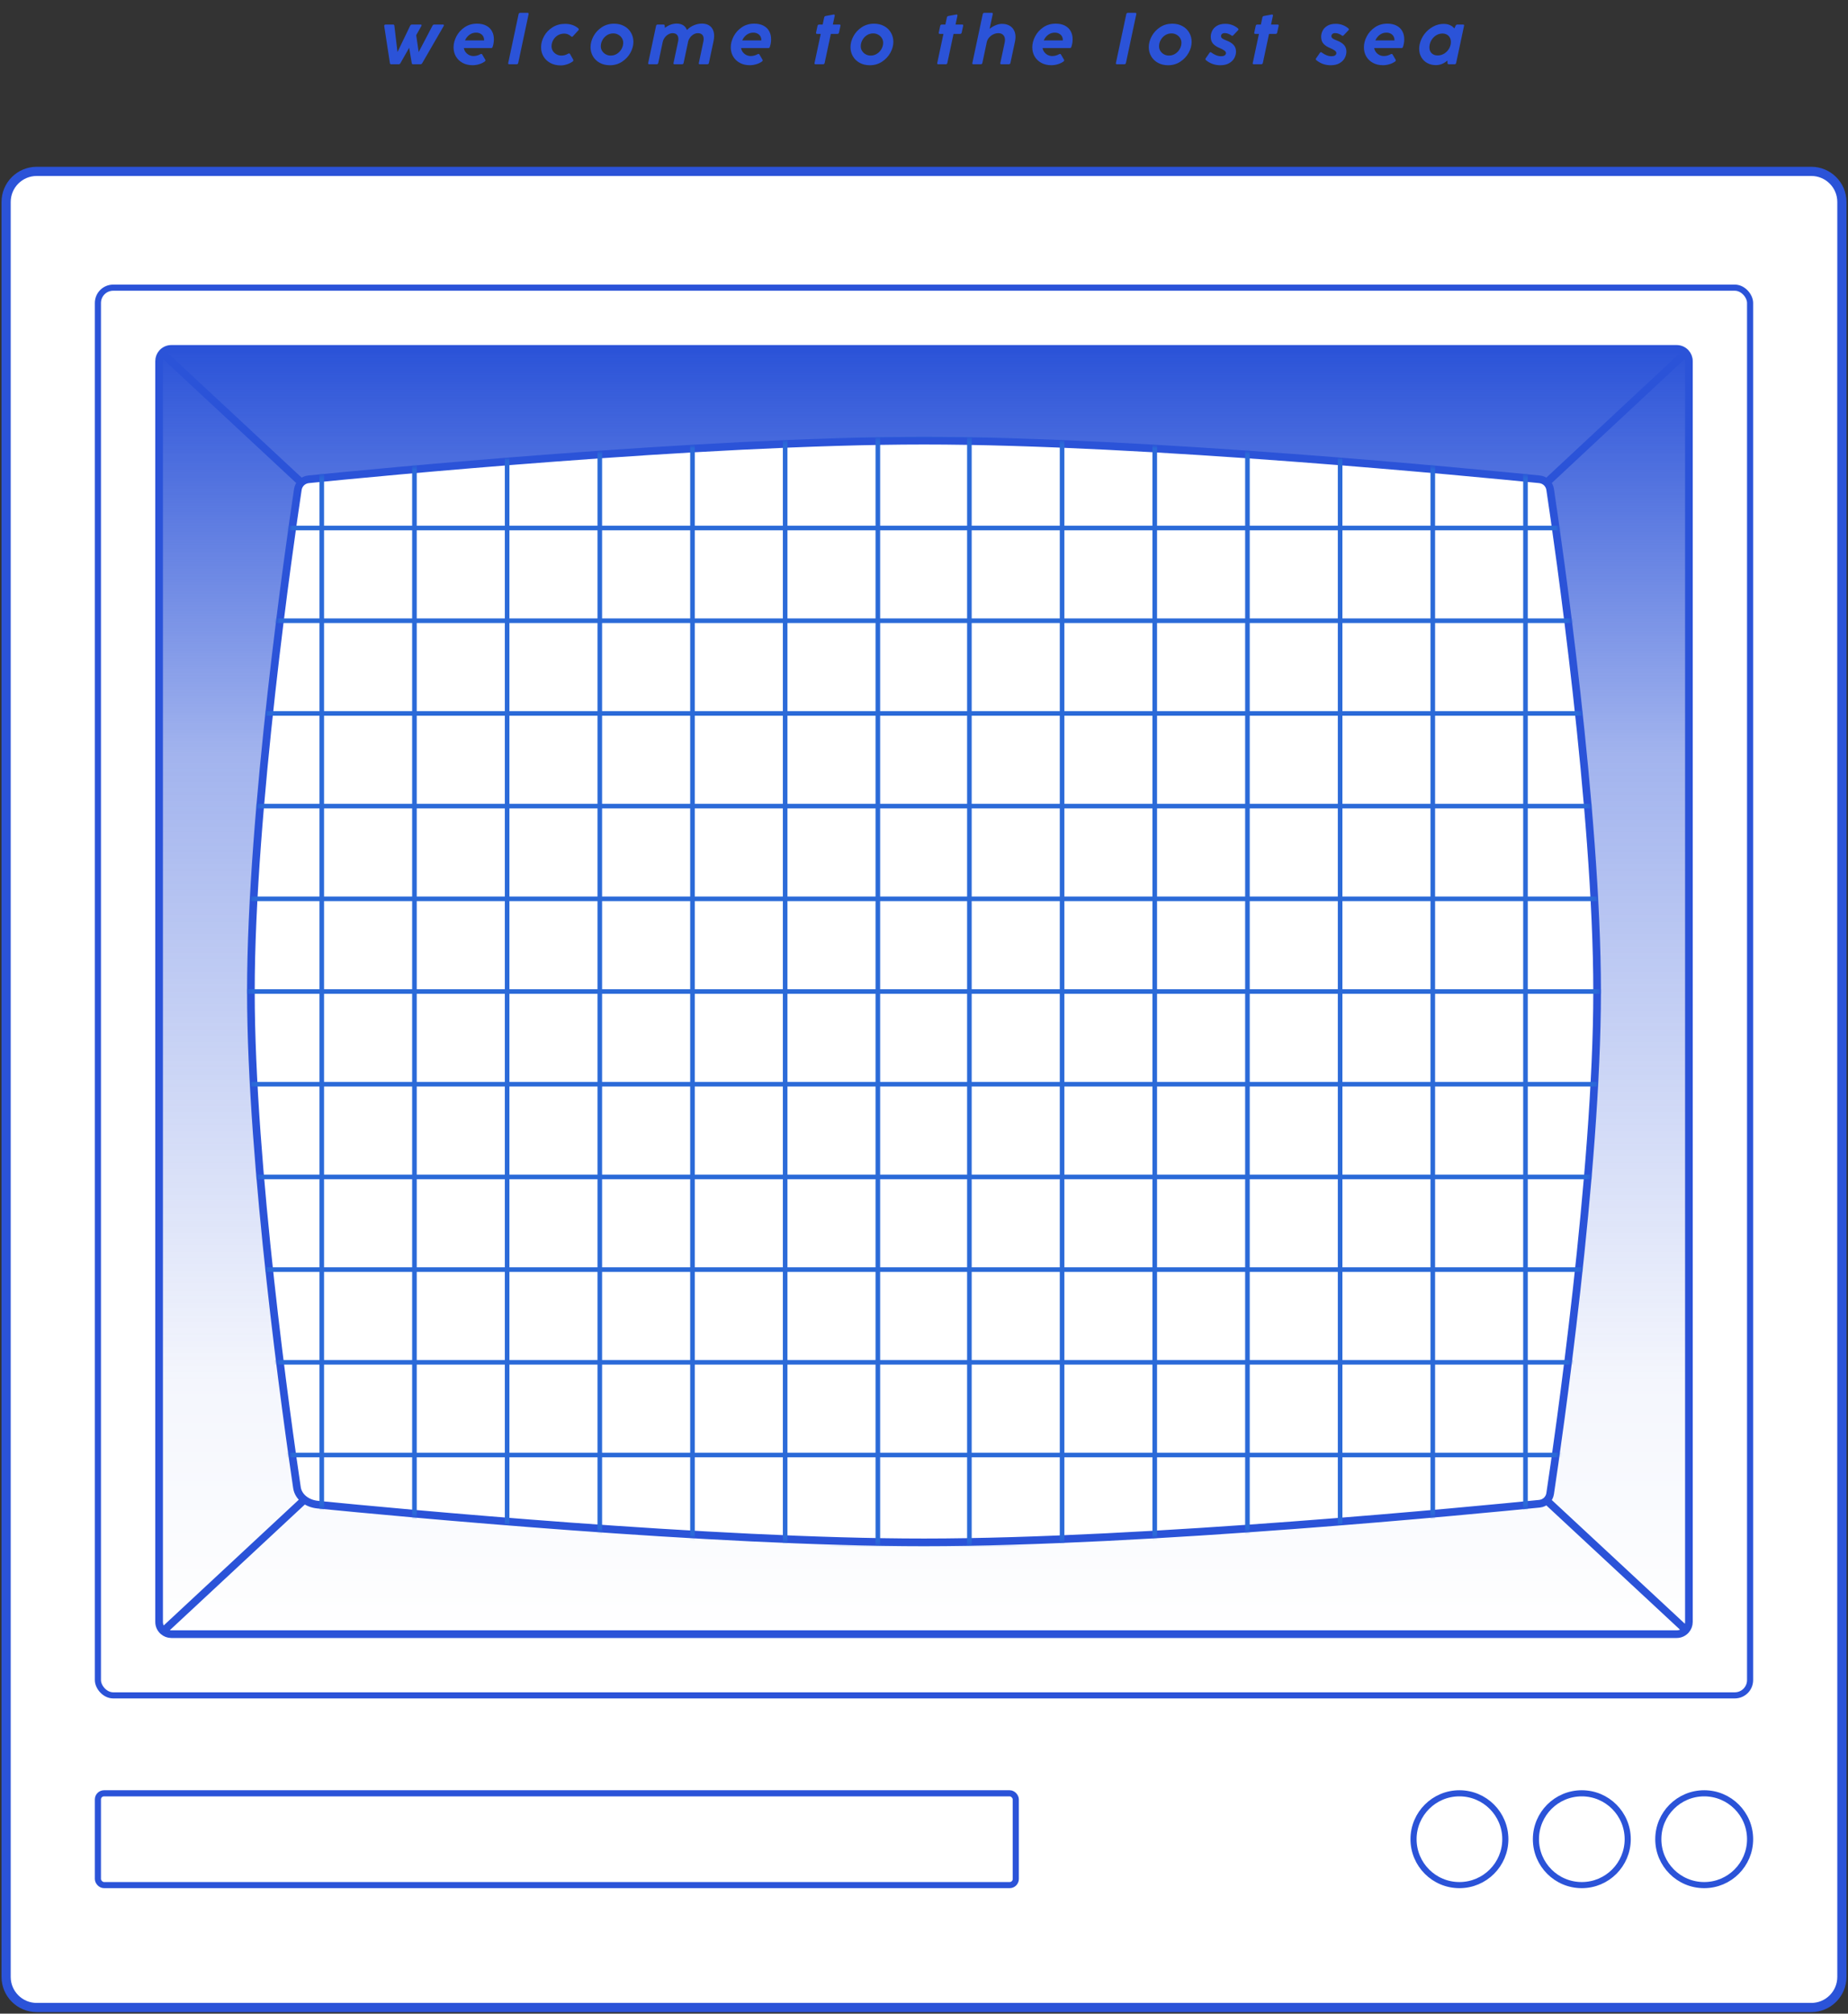 <?xml version="1.0" encoding="UTF-8" standalone="no"?>
<svg width="604" height="658" viewBox="0 0 604 658" fill="none" xmlns="http://www.w3.org/2000/svg">
<rect x="0" y="0" width="604" height="658" fill="#333333" stroke="none"/>
<path d="M592 56H12C6.477 56 2 60.477 2 66V646C2 651.523 6.477 656 12 656H592C597.523 656 602 651.523 602 646V66C602 60.477 597.523 56 592 56Z" fill="white" stroke="#2B53D8" stroke-width="3"/>
<rect x="32" y="94" width="540" height="460" rx="5" stroke="#2B53D8" stroke-width="2"/>
<rect x="32" y="586" width="300" height="30" rx="2" stroke="#2B53D8" stroke-width="2"/>
<path fill-rule="evenodd" clip-rule="evenodd" d="M56 114H548C549.17 114 550.222 114.502 550.953 115.302C551.603 116.014 552 116.961 552 118V530C552 531.001 551.632 531.916 551.025 532.617C550.291 533.464 549.208 534 548 534H56C54.985 534 54.059 533.622 53.354 533C52.524 532.267 52 531.195 52 530V118C52 116.985 52.378 116.059 53 115.354C53.733 114.524 54.805 114 56 114ZM522 324C522 265.352 509.241 177.215 506.651 159.931C506.518 159.046 506.103 158.273 505.5 157.695C504.879 157.1 504.059 156.712 503.142 156.62C483.584 154.651 374.405 144 302 144C229.594 144 120.416 154.651 100.858 156.62C99.941 156.712 99.121 157.1 98.5 157.695C97.897 158.273 97.481 159.046 97.349 159.931C94.759 177.215 82 265.352 82 324C82 380.719 93.933 465.018 97.061 486.137C97.291 487.693 98.18 489.061 99.5 490.054C100.662 490.928 102.158 491.511 103.833 491.677C129.644 494.236 232.677 504 302 504C374.405 504 483.584 493.349 503.142 491.38C504.059 491.288 504.879 490.9 505.5 490.305C506.103 489.727 506.518 488.954 506.651 488.069C509.241 470.785 522 382.648 522 324Z" fill="url(#paint0_linear_1229_126)"/>
<path d="M53 115.354C53.733 114.524 54.805 114 56 114H548C549.17 114 550.222 114.502 550.953 115.302M53 115.354C52.378 116.059 52 116.985 52 118V530C52 531.195 52.524 532.267 53.354 533M53 115.354L98.5 157.695M98.5 157.695C99.121 157.1 99.941 156.712 100.858 156.62C120.416 154.651 229.594 144 302 144C374.405 144 483.584 154.651 503.142 156.62C504.059 156.712 504.879 157.1 505.5 157.695M98.5 157.695C97.897 158.273 97.481 159.046 97.349 159.931C94.759 177.215 82 265.352 82 324C82 380.719 93.933 465.018 97.061 486.137C97.291 487.693 98.18 489.061 99.5 490.054M99.5 490.054C100.662 490.928 102.158 491.511 103.833 491.677C129.644 494.236 232.677 504 302 504C374.405 504 483.584 493.349 503.142 491.38C504.059 491.288 504.879 490.9 505.5 490.305M99.5 490.054L53.354 533M53.354 533C54.059 533.622 54.985 534 56 534H548C549.208 534 550.291 533.464 551.025 532.617M505.5 490.305C506.103 489.727 506.518 488.954 506.651 488.069C509.241 470.785 522 382.648 522 324C522 265.352 509.241 177.215 506.651 159.931C506.518 159.046 506.103 158.273 505.5 157.695M505.5 490.305L551.025 532.617M551.025 532.617C551.632 531.916 552 531.001 552 530V118C552 116.961 551.603 116.014 550.953 115.302M550.953 115.302L505.5 157.695" stroke="#2B53D8" stroke-width="2.5"/>
<path d="M522 324C522 265.352 509.241 177.215 506.651 159.931C506.382 158.134 504.95 156.802 503.142 156.62C483.584 154.651 374.405 144 302 144C229.594 144 120.416 154.651 100.858 156.62C99.05 156.802 97.618 158.134 97.349 159.931C94.759 177.215 82 265.352 82 324C82 380.719 93.933 465.018 97.061 486.137C97.494 489.064 100.256 491.323 103.833 491.677C129.644 494.236 232.677 504 302 504C374.405 504 483.584 493.349 503.142 491.38C504.95 491.198 506.382 489.866 506.651 488.069C509.241 470.785 522 382.648 522 324Z" stroke="#2B53D8"/>
<mask id="mask0_1229_126" style="mask-type:alpha" maskUnits="userSpaceOnUse" x="81" y="143" width="442" height="362">
<path d="M522 324C522 265.352 509.241 177.215 506.651 159.931C506.382 158.134 504.95 156.802 503.142 156.62C483.584 154.651 374.405 144 302 144C229.594 144 120.416 154.651 100.858 156.62C99.05 156.802 97.618 158.134 97.349 159.931C94.759 177.215 82 265.352 82 324C82 380.719 93.933 465.018 97.061 486.137C97.494 489.064 100.256 491.323 103.833 491.677C129.644 494.236 232.677 504 302 504C374.405 504 483.584 493.349 503.142 491.38C504.95 491.198 506.382 489.866 506.651 488.069C509.241 470.785 522 382.648 522 324Z" fill="#2B53D8" stroke="#2B53D8" stroke-width="1.5"/>
</mask>
<g mask="url(#mask0_1229_126)">
<path d="M14.291 64V81.67M14.291 81.67V111.961M14.291 81.67H-16M14.291 81.67H44.583M14.291 111.961V142.252M14.291 111.961H-16M14.291 111.961H44.583M14.291 142.252V172.544M14.291 142.252H-16M14.291 142.252H44.583M14.291 172.544V202.835M14.291 172.544H-16M14.291 172.544H44.583M14.291 202.835V233.126M14.291 202.835H-16M14.291 202.835H44.583M14.291 233.126V263.417M14.291 233.126H-16M14.291 233.126H44.583M14.291 263.417V293.709M14.291 263.417H-16M14.291 263.417H44.583M14.291 293.709V324M14.291 293.709H-16M14.291 293.709H44.583M14.291 324V341.67M14.291 324H-16M14.291 324H44.583M14.291 324V306.33M14.291 324V354.291M44.583 64V81.67M44.583 81.67V111.961M44.583 81.67H74.874M44.583 111.961V142.252M44.583 111.961H74.874M44.583 142.252V172.544M44.583 142.252H74.874M44.583 172.544V202.835M44.583 172.544H74.874M44.583 202.835V233.126M44.583 202.835H74.874M44.583 233.126V263.417M44.583 233.126H74.874M44.583 263.417V293.709M44.583 263.417H74.874M44.583 293.709V324M44.583 293.709H74.874M44.583 324V341.67M44.583 324H74.874M44.583 324V306.33M44.583 324V354.291M74.874 64V81.67M74.874 81.67V111.961M74.874 81.67H105.165M74.874 111.961V142.252M74.874 111.961H105.165M74.874 142.252V172.544M74.874 142.252H105.165M74.874 172.544V202.835M74.874 172.544H105.165M74.874 202.835V233.126M74.874 202.835H105.165M74.874 233.126V263.417M74.874 233.126H105.165M74.874 263.417V293.709M74.874 263.417H105.165M74.874 293.709V324M74.874 293.709H105.165M74.874 324V341.67M74.874 324H105.165M74.874 324V306.33M74.874 324V354.291M105.165 64V81.67M105.165 81.67V111.961M105.165 81.67H135.456M105.165 111.961V142.252M105.165 111.961H135.456M105.165 142.252V172.544M105.165 142.252H135.456M105.165 172.544V202.835M105.165 172.544H135.456M105.165 202.835V233.126M105.165 202.835H135.456M105.165 233.126V263.417M105.165 233.126H135.456M105.165 263.417V293.709M105.165 263.417H135.456M105.165 293.709V324M105.165 293.709H135.456M105.165 324V341.67M105.165 324H135.456M105.165 324V306.33M105.165 324V354.291M135.456 64V81.67M135.456 81.67V111.961M135.456 81.67H165.748M135.456 111.961V142.252M135.456 111.961H165.748M135.456 142.252V172.544M135.456 142.252H165.748M135.456 172.544V202.835M135.456 172.544H165.748M135.456 202.835V233.126M135.456 202.835H165.748M135.456 233.126V263.417M135.456 233.126H165.748M135.456 263.417V293.709M135.456 263.417H165.748M135.456 293.709V324M135.456 293.709H165.748M135.456 324V341.67M135.456 324H165.748M135.456 324V306.33M135.456 324V354.291M165.748 263.417V233.126M165.748 263.417V293.709M165.748 263.417H196.039M165.748 233.126V202.835M165.748 233.126H196.039M165.748 202.835V172.544M165.748 202.835H196.039M165.748 172.544V142.252M165.748 172.544H196.039M165.748 142.252V111.961M165.748 142.252H196.039M165.748 111.961V81.67M165.748 111.961H196.039M165.748 81.67V64M165.748 81.67H196.039M165.748 293.709V324M165.748 293.709H196.039M165.748 324V341.67M165.748 324H196.039M165.748 324V306.33M165.748 324V354.291M196.039 64V81.67M196.039 81.67V111.961M196.039 81.67H226.33M196.039 111.961V142.252M196.039 111.961H226.33M196.039 142.252V172.544M196.039 142.252H226.33M196.039 172.544V202.835M196.039 172.544H226.33M196.039 202.835V233.126M196.039 202.835H226.33M196.039 233.126V263.417M196.039 233.126H226.33M196.039 263.417V293.709M196.039 263.417H226.33M196.039 293.709V324M196.039 293.709H226.33M196.039 324V341.67M196.039 324H226.33M196.039 324V306.33M196.039 324V354.291M226.33 64V81.67M226.33 81.67V111.961M226.33 81.67H256.621M226.33 111.961V142.252M226.33 111.961H256.621M226.33 142.252V172.544M226.33 142.252H256.621M226.33 172.544V202.835M226.33 172.544H256.621M226.33 202.835V233.126M226.33 202.835H256.621M226.33 233.126V263.417M226.33 233.126H256.621M226.33 263.417V293.709M226.33 263.417H256.621M226.33 293.709V324M226.33 293.709H256.621M226.33 324V341.67M226.33 324H256.621M226.33 324V306.33M226.33 324V354.291M256.621 64V81.67M256.621 81.67V111.961M256.621 81.67H286.913M256.621 111.961V142.252M256.621 111.961H286.913M256.621 142.252V172.544M256.621 142.252H286.913M256.621 172.544V202.835M256.621 172.544H286.913M256.621 202.835V233.126M256.621 202.835H286.913M256.621 233.126V263.417M256.621 233.126H286.913M256.621 263.417V293.709M256.621 263.417H286.913M256.621 293.709V324M256.621 293.709H286.913M256.621 324V341.67M256.621 324H286.913M256.621 324V306.33M256.621 324V354.291M286.913 64V81.67M286.913 81.67V111.961M286.913 81.67H317.204M286.913 111.961V142.252M286.913 111.961H317.204M286.913 142.252V172.544M286.913 142.252H317.204M286.913 172.544V202.835M286.913 172.544H317.204M286.913 202.835V233.126M286.913 202.835H317.204M286.913 233.126V263.417M286.913 233.126H317.204M286.913 263.417V293.709M286.913 263.417H317.204M286.913 293.709V324M286.913 293.709H317.204M286.913 324V341.67M286.913 324H317.204M286.913 324V306.33M286.913 324V354.291M14.291 354.291V384.583M14.291 354.291H-16M14.291 354.291H44.583M14.291 384.583V414.874M14.291 384.583H-16M14.291 384.583H44.583M14.291 414.874V445.165M14.291 414.874H-16M14.291 414.874H44.583M14.291 445.165V475.456M14.291 445.165H-16M14.291 445.165H44.583M14.291 475.456V505.748M14.291 475.456H-16M14.291 475.456H44.583M14.291 505.748V536.039M14.291 505.748H-16M14.291 505.748H44.583M14.291 536.039V566.33M14.291 536.039H-16M14.291 536.039H44.583M14.291 566.33V584M14.291 566.33H-16M14.291 566.33H44.583M44.583 354.291V384.583M44.583 354.291H74.874M44.583 384.583V414.874M44.583 384.583H74.874M44.583 414.874V445.165M44.583 414.874H74.874M44.583 445.165V475.456M44.583 445.165H74.874M44.583 475.456V505.748M44.583 475.456H74.874M44.583 505.748V536.039M44.583 505.748H74.874M44.583 536.039V566.33M44.583 536.039H74.874M44.583 566.33V584M44.583 566.33H74.874M74.874 354.291V384.583M74.874 354.291H105.165M74.874 384.583V414.874M74.874 384.583H105.165M74.874 414.874V445.165M74.874 414.874H105.165M74.874 445.165V475.456M74.874 445.165H105.165M74.874 475.456V505.748M74.874 475.456H105.165M74.874 505.748V536.039M74.874 505.748H105.165M74.874 536.039V566.33M74.874 536.039H105.165M74.874 566.33V584M74.874 566.33H105.165M105.165 354.291V384.583M105.165 354.291H135.456M105.165 384.583V414.874M105.165 384.583H135.456M105.165 414.874V445.165M105.165 414.874H135.456M105.165 445.165V475.456M105.165 445.165H135.456M105.165 475.456V505.748M105.165 475.456H135.456M105.165 505.748V536.039M105.165 505.748H135.456M105.165 536.039V566.33M105.165 536.039H135.456M105.165 566.33V584M105.165 566.33H135.456M135.456 354.291V384.583M135.456 354.291H165.748M135.456 384.583V414.874M135.456 384.583H165.748M135.456 414.874V445.165M135.456 414.874H165.748M135.456 445.165V475.456M135.456 445.165H165.748M135.456 475.456V505.748M135.456 475.456H165.748M135.456 505.748V536.039M135.456 505.748H165.748M135.456 536.039V566.33M135.456 536.039H165.748M135.456 566.33V584M135.456 566.33H165.748M165.748 505.748V475.456M165.748 505.748V536.039M165.748 505.748H196.039M165.748 475.456V445.165M165.748 475.456H196.039M165.748 445.165V414.874M165.748 445.165H196.039M165.748 414.874V384.583M165.748 414.874H196.039M165.748 384.583V354.291M165.748 384.583H196.039M165.748 354.291H196.039M165.748 536.039V566.33M165.748 536.039H196.039M165.748 566.33V584M165.748 566.33H196.039M196.039 354.291V384.583M196.039 354.291H226.33M196.039 384.583V414.874M196.039 384.583H226.33M196.039 414.874V445.165M196.039 414.874H226.33M196.039 445.165V475.456M196.039 445.165H226.33M196.039 475.456V505.748M196.039 475.456H226.33M196.039 505.748V536.039M196.039 505.748H226.33M196.039 536.039V566.33M196.039 536.039H226.33M196.039 566.33V584M196.039 566.33H226.33M226.33 354.291V384.583M226.33 354.291H256.621M226.33 384.583V414.874M226.33 384.583H256.621M226.33 414.874V445.165M226.33 414.874H256.621M226.33 445.165V475.456M226.33 445.165H256.621M226.33 475.456V505.748M226.33 475.456H256.621M226.33 505.748V536.039M226.33 505.748H256.621M226.33 536.039V566.33M226.33 536.039H256.621M226.33 566.33V584M226.33 566.33H256.621M256.621 354.291V384.583M256.621 354.291H286.913M256.621 384.583V414.874M256.621 384.583H286.913M256.621 414.874V445.165M256.621 414.874H286.913M256.621 445.165V475.456M256.621 445.165H286.913M256.621 475.456V505.748M256.621 475.456H286.913M256.621 505.748V536.039M256.621 505.748H286.913M256.621 536.039V566.33M256.621 536.039H286.913M256.621 566.33V584M256.621 566.33H286.913M286.913 354.291V384.583M286.913 354.291H317.204M286.913 384.583V414.874M286.913 384.583H317.204M286.913 414.874V445.165M286.913 414.874H317.204M286.913 445.165V475.456M286.913 445.165H317.204M286.913 475.456V505.748M286.913 475.456H317.204M286.913 505.748V536.039M286.913 505.748H317.204M286.913 536.039V566.33M286.913 536.039H317.204M286.913 566.33V584M286.913 566.33H317.204M316.837 64V81.67M316.837 81.67V111.961M316.837 81.67H286.545M316.837 81.67H347.128M316.837 111.961V142.252M316.837 111.961H286.545M316.837 111.961H347.128M316.837 142.252V172.544M316.837 142.252H286.545M316.837 142.252H347.128M316.837 172.544V202.835M316.837 172.544H286.545M316.837 172.544H347.128M316.837 202.835V233.126M316.837 202.835H286.545M316.837 202.835H347.128M316.837 233.126V263.417M316.837 233.126H286.545M316.837 233.126H347.128M316.837 263.417V293.709M316.837 263.417H286.545M316.837 263.417H347.128M316.837 293.709V324M316.837 293.709H286.545M316.837 293.709H347.128M316.837 324V341.67M316.837 324H286.545M316.837 324H347.128M316.837 324V306.33M316.837 324V354.291M347.128 64V81.67M347.128 81.67V111.961M347.128 81.67H377.419M347.128 111.961V142.252M347.128 111.961H377.419M347.128 142.252V172.544M347.128 142.252H377.419M347.128 172.544V202.835M347.128 172.544H377.419M347.128 202.835V233.126M347.128 202.835H377.419M347.128 233.126V263.417M347.128 233.126H377.419M347.128 263.417V293.709M347.128 263.417H377.419M347.128 293.709V324M347.128 293.709H377.419M347.128 324V341.67M347.128 324H377.419M347.128 324V306.33M347.128 324V354.291M377.419 64V81.67M377.419 81.67V111.961M377.419 81.67H407.711M377.419 111.961V142.252M377.419 111.961H407.711M377.419 142.252V172.544M377.419 142.252H407.711M377.419 172.544V202.835M377.419 172.544H407.711M377.419 202.835V233.126M377.419 202.835H407.711M377.419 233.126V263.417M377.419 233.126H407.711M377.419 263.417V293.709M377.419 263.417H407.711M377.419 293.709V324M377.419 293.709H407.711M377.419 324V341.67M377.419 324H407.711M377.419 324V306.33M377.419 324V354.291M407.711 64V81.67M407.711 81.67V111.961M407.711 81.67H438.002M407.711 111.961V142.252M407.711 111.961H438.002M407.711 142.252V172.544M407.711 142.252H438.002M407.711 172.544V202.835M407.711 172.544H438.002M407.711 202.835V233.126M407.711 202.835H438.002M407.711 233.126V263.417M407.711 233.126H438.002M407.711 263.417V293.709M407.711 263.417H438.002M407.711 293.709V324M407.711 293.709H438.002M407.711 324V341.67M407.711 324H438.002M407.711 324V306.33M407.711 324V354.291M438.002 64V81.67M438.002 81.67V111.961M438.002 81.67H468.293M438.002 111.961V142.252M438.002 111.961H468.293M438.002 142.252V172.544M438.002 142.252H468.293M438.002 172.544V202.835M438.002 172.544H468.293M438.002 202.835V233.126M438.002 202.835H468.293M438.002 233.126V263.417M438.002 233.126H468.293M438.002 263.417V293.709M438.002 263.417H468.293M438.002 293.709V324M438.002 293.709H468.293M438.002 324V341.67M438.002 324H468.293M438.002 324V306.33M438.002 324V354.291M468.293 263.417V233.126M468.293 263.417V293.709M468.293 263.417H498.584M468.293 233.126V202.835M468.293 233.126H498.584M468.293 202.835V172.544M468.293 202.835H498.584M468.293 172.544V142.252M468.293 172.544H498.584M468.293 142.252V111.961M468.293 142.252H498.584M468.293 111.961V81.67M468.293 111.961H498.584M468.293 81.67V64M468.293 81.67H498.584M468.293 293.709V324M468.293 293.709H498.584M468.293 324V341.67M468.293 324H498.584M468.293 324V306.33M468.293 324V354.291M498.584 64V81.67M498.584 81.67V111.961M498.584 81.67H528.876M498.584 111.961V142.252M498.584 111.961H528.876M498.584 142.252V172.544M498.584 142.252H528.876M498.584 172.544V202.835M498.584 172.544H528.876M498.584 202.835V233.126M498.584 202.835H528.876M498.584 233.126V263.417M498.584 233.126H528.876M498.584 263.417V293.709M498.584 263.417H528.876M498.584 293.709V324M498.584 293.709H528.876M498.584 324V341.67M498.584 324H528.876M498.584 324V306.33M498.584 324V354.291M528.876 64V81.67M528.876 81.67V111.961M528.876 81.67H559.167M528.876 111.961V142.252M528.876 111.961H559.167M528.876 142.252V172.544M528.876 142.252H559.167M528.876 172.544V202.835M528.876 172.544H559.167M528.876 202.835V233.126M528.876 202.835H559.167M528.876 233.126V263.417M528.876 233.126H559.167M528.876 263.417V293.709M528.876 263.417H559.167M528.876 293.709V324M528.876 293.709H559.167M528.876 324V341.67M528.876 324H559.167M528.876 324V306.33M528.876 324V354.291M559.167 64V81.67M559.167 81.67V111.961M559.167 81.67H589.458M559.167 111.961V142.252M559.167 111.961H589.458M559.167 142.252V172.544M559.167 142.252H589.458M559.167 172.544V202.835M559.167 172.544H589.458M559.167 202.835V233.126M559.167 202.835H589.458M559.167 233.126V263.417M559.167 233.126H589.458M559.167 263.417V293.709M559.167 263.417H589.458M559.167 293.709V324M559.167 293.709H589.458M559.167 324V341.67M559.167 324H589.458M559.167 324V306.33M559.167 324V354.291M589.458 64V81.67M589.458 81.67V111.961M589.458 81.67H619.749M589.458 111.961V142.252M589.458 111.961H619.749M589.458 142.252V172.544M589.458 142.252H619.749M589.458 172.544V202.835M589.458 172.544H619.749M589.458 202.835V233.126M589.458 202.835H619.749M589.458 233.126V263.417M589.458 233.126H619.749M589.458 263.417V293.709M589.458 263.417H619.749M589.458 293.709V324M589.458 293.709H619.749M589.458 324V341.67M589.458 324H619.749M589.458 324V306.33M589.458 324V354.291M316.837 354.291V384.583M316.837 354.291H286.545M316.837 354.291H347.128M316.837 384.583V414.874M316.837 384.583H286.545M316.837 384.583H347.128M316.837 414.874V445.165M316.837 414.874H286.545M316.837 414.874H347.128M316.837 445.165V475.456M316.837 445.165H286.545M316.837 445.165H347.128M316.837 475.456V505.748M316.837 475.456H286.545M316.837 475.456H347.128M316.837 505.748V536.039M316.837 505.748H286.545M316.837 505.748H347.128M316.837 536.039V566.33M316.837 536.039H286.545M316.837 536.039H347.128M316.837 566.33V584M316.837 566.33H286.545M316.837 566.33H347.128M347.128 354.291V384.583M347.128 354.291H377.419M347.128 384.583V414.874M347.128 384.583H377.419M347.128 414.874V445.165M347.128 414.874H377.419M347.128 445.165V475.456M347.128 445.165H377.419M347.128 475.456V505.748M347.128 475.456H377.419M347.128 505.748V536.039M347.128 505.748H377.419M347.128 536.039V566.33M347.128 536.039H377.419M347.128 566.33V584M347.128 566.33H377.419M377.419 354.291V384.583M377.419 354.291H407.711M377.419 384.583V414.874M377.419 384.583H407.711M377.419 414.874V445.165M377.419 414.874H407.711M377.419 445.165V475.456M377.419 445.165H407.711M377.419 475.456V505.748M377.419 475.456H407.711M377.419 505.748V536.039M377.419 505.748H407.711M377.419 536.039V566.33M377.419 536.039H407.711M377.419 566.33V584M377.419 566.33H407.711M407.711 354.291V384.583M407.711 354.291H438.002M407.711 384.583V414.874M407.711 384.583H438.002M407.711 414.874V445.165M407.711 414.874H438.002M407.711 445.165V475.456M407.711 445.165H438.002M407.711 475.456V505.748M407.711 475.456H438.002M407.711 505.748V536.039M407.711 505.748H438.002M407.711 536.039V566.33M407.711 536.039H438.002M407.711 566.33V584M407.711 566.33H438.002M438.002 354.291V384.583M438.002 354.291H468.293M438.002 384.583V414.874M438.002 384.583H468.293M438.002 414.874V445.165M438.002 414.874H468.293M438.002 445.165V475.456M438.002 445.165H468.293M438.002 475.456V505.748M438.002 475.456H468.293M438.002 505.748V536.039M438.002 505.748H468.293M438.002 536.039V566.33M438.002 536.039H468.293M438.002 566.33V584M438.002 566.33H468.293M468.293 505.748V475.456M468.293 505.748V536.039M468.293 505.748H498.584M468.293 475.456V445.165M468.293 475.456H498.584M468.293 445.165V414.874M468.293 445.165H498.584M468.293 414.874V384.583M468.293 414.874H498.584M468.293 384.583V354.291M468.293 384.583H498.584M468.293 354.291H498.584M468.293 536.039V566.33M468.293 536.039H498.584M468.293 566.33V584M468.293 566.33H498.584M498.584 354.291V384.583M498.584 354.291H528.876M498.584 384.583V414.874M498.584 384.583H528.876M498.584 414.874V445.165M498.584 414.874H528.876M498.584 445.165V475.456M498.584 445.165H528.876M498.584 475.456V505.748M498.584 475.456H528.876M498.584 505.748V536.039M498.584 505.748H528.876M498.584 536.039V566.33M498.584 536.039H528.876M498.584 566.33V584M498.584 566.33H528.876M528.876 354.291V384.583M528.876 354.291H559.167M528.876 384.583V414.874M528.876 384.583H559.167M528.876 414.874V445.165M528.876 414.874H559.167M528.876 445.165V475.456M528.876 445.165H559.167M528.876 475.456V505.748M528.876 475.456H559.167M528.876 505.748V536.039M528.876 505.748H559.167M528.876 536.039V566.33M528.876 536.039H559.167M528.876 566.33V584M528.876 566.33H559.167M559.167 354.291V384.583M559.167 354.291H589.458M559.167 384.583V414.874M559.167 384.583H589.458M559.167 414.874V445.165M559.167 414.874H589.458M559.167 445.165V475.456M559.167 445.165H589.458M559.167 475.456V505.748M559.167 475.456H589.458M559.167 505.748V536.039M559.167 505.748H589.458M559.167 536.039V566.33M559.167 536.039H589.458M559.167 566.33V584M559.167 566.33H589.458M589.458 354.291V384.583M589.458 354.291H619.749M589.458 384.583V414.874M589.458 384.583H619.749M589.458 414.874V445.165M589.458 414.874H619.749M589.458 445.165V475.456M589.458 445.165H619.749M589.458 475.456V505.748M589.458 475.456H619.749M589.458 505.748V536.039M589.458 505.748H619.749M589.458 536.039V566.33M589.458 536.039H619.749M589.458 566.33V584M589.458 566.33H619.749" stroke="#2B6AD8" stroke-width="1.5"/>
</g>
<circle cx="517" cy="601" r="15" stroke="#2B53D8" stroke-width="2"/>
<circle cx="477" cy="601" r="15" stroke="#2B53D8" stroke-width="2"/>
<circle cx="557" cy="601" r="15" stroke="#2B53D8" stroke-width="2"/>
<path d="M141.366 8.376C141.487 8.14 141.674 8.021 141.925 8.021H144.774C144.875 8.021 144.953 8.043 145.011 8.086C145.068 8.129 145.097 8.186 145.097 8.258C145.097 8.33 145.068 8.416 145.011 8.516L137.989 20.656C137.86 20.885 137.67 21 137.419 21H135C134.756 21 134.616 20.885 134.581 20.656L133.731 15.624L130.871 20.656C130.742 20.885 130.556 21 130.312 21H127.86C127.616 21 127.477 20.885 127.441 20.656L125.581 8.516C125.559 8.373 125.588 8.254 125.667 8.161C125.753 8.068 125.875 8.021 126.032 8.021H128.484C128.735 8.021 128.871 8.14 128.892 8.376L129.914 17.011L134.075 8.376C134.197 8.14 134.384 8.021 134.634 8.021H137.473C137.573 8.021 137.652 8.043 137.71 8.086C137.767 8.129 137.796 8.186 137.796 8.258C137.796 8.33 137.767 8.416 137.71 8.516L136.032 11.495L136.839 17.011L141.366 8.376ZM155.885 7.731C157.082 7.731 158.093 7.95 158.917 8.387C159.749 8.817 160.372 9.416 160.788 10.183C161.211 10.95 161.423 11.835 161.423 12.839C161.423 13.713 161.279 14.556 160.993 15.366C160.921 15.595 160.76 15.71 160.509 15.71H151.605C151.699 16.233 151.903 16.692 152.218 17.086C152.534 17.48 152.914 17.785 153.358 18C153.81 18.208 154.276 18.312 154.756 18.312C155.537 18.312 156.297 18.108 157.036 17.699C157.136 17.642 157.225 17.613 157.304 17.613C157.433 17.613 157.541 17.688 157.627 17.839L158.595 19.484C158.645 19.563 158.67 19.649 158.67 19.742C158.67 19.864 158.605 19.975 158.476 20.075C157.903 20.491 157.261 20.799 156.552 21C155.842 21.208 155.15 21.312 154.476 21.312C153.236 21.312 152.143 21.057 151.197 20.548C150.251 20.032 149.519 19.33 149.003 18.441C148.494 17.552 148.24 16.559 148.24 15.462C148.24 14.272 148.552 13.079 149.175 11.882C149.806 10.677 150.702 9.685 151.863 8.903C153.025 8.122 154.365 7.731 155.885 7.731ZM158.218 13.011C158.218 12.595 158.114 12.208 157.907 11.85C157.699 11.491 157.394 11.204 156.993 10.989C156.598 10.774 156.129 10.667 155.584 10.667C154.781 10.667 154.061 10.903 153.423 11.376C152.785 11.85 152.304 12.462 151.982 13.215H158.218V13.011ZM169.378 20.57C169.314 20.857 169.138 21 168.852 21H166.443C166.206 21 166.088 20.903 166.088 20.71C166.088 20.688 166.095 20.642 166.11 20.57L169.497 4.624C169.525 4.487 169.583 4.384 169.669 4.312C169.755 4.233 169.87 4.194 170.013 4.194H172.421C172.658 4.194 172.776 4.297 172.776 4.505C172.776 4.556 172.773 4.595 172.766 4.624L169.378 20.57ZM183.265 21.376C181.996 21.376 180.874 21.115 179.899 20.591C178.924 20.068 178.171 19.358 177.641 18.462C177.111 17.559 176.845 16.559 176.845 15.462C176.845 14.215 177.171 13 177.824 11.817C178.476 10.634 179.397 9.67 180.587 8.925C181.777 8.172 183.139 7.796 184.673 7.796C185.619 7.796 186.455 7.932 187.179 8.204C187.903 8.47 188.523 8.835 189.039 9.301C189.132 9.394 189.179 9.495 189.179 9.602C189.179 9.71 189.132 9.81 189.039 9.903L187.254 11.85C187.161 11.957 187.057 12.011 186.942 12.011C186.849 12.011 186.752 11.968 186.652 11.882C185.992 11.28 185.257 10.979 184.447 10.979C183.63 10.979 182.903 11.176 182.265 11.57C181.634 11.964 181.143 12.48 180.792 13.118C180.44 13.756 180.265 14.434 180.265 15.15C180.265 15.71 180.415 16.222 180.716 16.688C181.017 17.147 181.415 17.509 181.91 17.774C182.404 18.032 182.931 18.161 183.49 18.161C183.885 18.161 184.257 18.111 184.609 18.011C184.967 17.91 185.336 17.749 185.716 17.527C185.817 17.47 185.906 17.441 185.985 17.441C186.114 17.441 186.225 17.516 186.318 17.667L187.34 19.473C187.383 19.559 187.404 19.638 187.404 19.71C187.404 19.867 187.322 20.004 187.157 20.118C186.548 20.534 185.906 20.846 185.232 21.054C184.559 21.269 183.903 21.376 183.265 21.376ZM199.347 21.323C198.092 21.323 196.985 21.061 196.024 20.538C195.063 20.014 194.322 19.301 193.798 18.398C193.275 17.495 193.013 16.498 193.013 15.409C193.013 14.211 193.336 13.018 193.981 11.828C194.626 10.638 195.533 9.659 196.701 8.892C197.877 8.125 199.21 7.742 200.701 7.742C201.963 7.742 203.071 8.007 204.024 8.538C204.985 9.061 205.723 9.778 206.239 10.688C206.762 11.591 207.024 12.595 207.024 13.699C207.024 14.875 206.698 16.057 206.046 17.247C205.393 18.43 204.479 19.405 203.304 20.172C202.135 20.939 200.816 21.323 199.347 21.323ZM199.572 18.161C200.375 18.161 201.089 17.953 201.712 17.538C202.343 17.122 202.83 16.591 203.175 15.946C203.519 15.301 203.691 14.642 203.691 13.968C203.691 13.401 203.54 12.885 203.239 12.419C202.945 11.953 202.551 11.588 202.056 11.323C201.562 11.05 201.028 10.914 200.454 10.914C199.658 10.914 198.949 11.122 198.325 11.538C197.709 11.946 197.228 12.477 196.884 13.129C196.54 13.774 196.368 14.441 196.368 15.129C196.368 15.681 196.515 16.19 196.809 16.656C197.103 17.115 197.494 17.48 197.981 17.753C198.476 18.025 199.006 18.161 199.572 18.161ZM229.419 7.71C230.229 7.71 230.931 7.864 231.526 8.172C232.128 8.48 232.591 8.935 232.913 9.538C233.243 10.14 233.408 10.871 233.408 11.731C233.408 12.29 233.34 12.878 233.204 13.495L231.698 20.57C231.634 20.857 231.458 21 231.171 21H228.741C228.505 21 228.387 20.903 228.387 20.71C228.387 20.688 228.394 20.642 228.408 20.57L229.881 13.624C229.953 13.265 229.989 12.968 229.989 12.731C229.989 12.136 229.827 11.674 229.505 11.344C229.182 11.007 228.716 10.839 228.107 10.839C227.634 10.839 227.179 10.961 226.741 11.204C226.304 11.448 225.924 11.774 225.602 12.183C225.286 12.591 225.064 13.032 224.935 13.505L223.43 20.57C223.365 20.857 223.189 21 222.903 21H220.473C220.236 21 220.118 20.903 220.118 20.71C220.118 20.688 220.125 20.642 220.139 20.57L221.612 13.624C221.684 13.265 221.72 12.968 221.72 12.731C221.72 12.136 221.559 11.674 221.236 11.344C220.913 11.007 220.447 10.839 219.838 10.839C219.344 10.839 218.867 10.975 218.408 11.247C217.956 11.512 217.569 11.867 217.247 12.312C216.924 12.749 216.709 13.219 216.602 13.72L215.15 20.57C215.085 20.857 214.91 21 214.623 21H212.193C211.956 21 211.838 20.903 211.838 20.71C211.838 20.688 211.845 20.642 211.86 20.57L214.43 8.452C214.494 8.165 214.67 8.021 214.956 8.021H216.838C216.967 8.021 217.064 8.05 217.128 8.108C217.193 8.158 217.232 8.244 217.247 8.366L217.322 9.118C218.526 8.179 219.802 7.71 221.15 7.71C222.842 7.71 223.967 8.405 224.526 9.796C225.164 9.136 225.921 8.624 226.795 8.258C227.67 7.892 228.544 7.71 229.419 7.71ZM246.49 7.731C247.688 7.731 248.698 7.95 249.523 8.387C250.354 8.817 250.978 9.416 251.394 10.183C251.817 10.95 252.028 11.835 252.028 12.839C252.028 13.713 251.885 14.556 251.598 15.366C251.526 15.595 251.365 15.71 251.114 15.71H242.211C242.304 16.233 242.508 16.692 242.824 17.086C243.139 17.48 243.519 17.785 243.964 18C244.415 18.208 244.881 18.312 245.361 18.312C246.143 18.312 246.903 18.108 247.641 17.699C247.741 17.642 247.831 17.613 247.91 17.613C248.039 17.613 248.146 17.688 248.232 17.839L249.2 19.484C249.25 19.563 249.275 19.649 249.275 19.742C249.275 19.864 249.211 19.975 249.082 20.075C248.508 20.491 247.867 20.799 247.157 21C246.447 21.208 245.756 21.312 245.082 21.312C243.842 21.312 242.749 21.057 241.802 20.548C240.856 20.032 240.125 19.33 239.609 18.441C239.1 17.552 238.845 16.559 238.845 15.462C238.845 14.272 239.157 13.079 239.781 11.882C240.412 10.677 241.308 9.685 242.469 8.903C243.63 8.122 244.971 7.731 246.49 7.731ZM248.824 13.011C248.824 12.595 248.72 12.208 248.512 11.85C248.304 11.491 247.999 11.204 247.598 10.989C247.204 10.774 246.734 10.667 246.189 10.667C245.387 10.667 244.666 10.903 244.028 11.376C243.39 11.85 242.91 12.462 242.587 13.215H248.824V13.011ZM269.528 20.57C269.463 20.857 269.288 21 269.001 21H266.56C266.324 21 266.205 20.903 266.205 20.71C266.205 20.688 266.213 20.642 266.227 20.57L268.248 11.075H267.066C266.829 11.075 266.711 10.971 266.711 10.763C266.711 10.713 266.714 10.674 266.722 10.645L267.195 8.452C267.259 8.165 267.435 8.021 267.722 8.021H268.883L269.377 5.699C269.435 5.434 269.596 5.276 269.861 5.226L272.42 4.753C272.449 4.746 272.489 4.742 272.539 4.742C272.646 4.742 272.725 4.778 272.775 4.849C272.825 4.921 272.84 5.018 272.818 5.14L272.205 8.021H274.356C274.592 8.021 274.711 8.118 274.711 8.312C274.711 8.333 274.704 8.38 274.689 8.452L274.216 10.645C274.187 10.781 274.13 10.889 274.044 10.968C273.958 11.039 273.843 11.075 273.7 11.075H271.549L269.528 20.57ZM284.308 21.323C283.053 21.323 281.946 21.061 280.985 20.538C280.024 20.014 279.282 19.301 278.759 18.398C278.236 17.495 277.974 16.498 277.974 15.409C277.974 14.211 278.297 13.018 278.942 11.828C279.587 10.638 280.494 9.659 281.662 8.892C282.838 8.125 284.171 7.742 285.662 7.742C286.924 7.742 288.032 8.007 288.985 8.538C289.946 9.061 290.684 9.778 291.2 10.688C291.723 11.591 291.985 12.595 291.985 13.699C291.985 14.875 291.659 16.057 291.006 17.247C290.354 18.43 289.44 19.405 288.265 20.172C287.096 20.939 285.777 21.323 284.308 21.323ZM284.533 18.161C285.336 18.161 286.049 17.953 286.673 17.538C287.304 17.122 287.791 16.591 288.136 15.946C288.48 15.301 288.652 14.642 288.652 13.968C288.652 13.401 288.501 12.885 288.2 12.419C287.906 11.953 287.512 11.588 287.017 11.323C286.523 11.05 285.989 10.914 285.415 10.914C284.619 10.914 283.91 11.122 283.286 11.538C282.67 11.946 282.189 12.477 281.845 13.129C281.501 13.774 281.329 14.441 281.329 15.129C281.329 15.681 281.476 16.19 281.77 16.656C282.064 17.115 282.454 17.48 282.942 17.753C283.437 18.025 283.967 18.161 284.533 18.161ZM309.633 20.57C309.569 20.857 309.393 21 309.107 21H306.666C306.429 21 306.311 20.903 306.311 20.71C306.311 20.688 306.318 20.642 306.332 20.57L308.354 11.075H307.171C306.935 11.075 306.816 10.971 306.816 10.763C306.816 10.713 306.82 10.674 306.827 10.645L307.3 8.452C307.365 8.165 307.54 8.021 307.827 8.021H308.988L309.483 5.699C309.54 5.434 309.702 5.276 309.967 5.226L312.526 4.753C312.555 4.746 312.594 4.742 312.644 4.742C312.752 4.742 312.831 4.778 312.881 4.849C312.931 4.921 312.945 5.018 312.924 5.14L312.311 8.021H314.461C314.698 8.021 314.816 8.118 314.816 8.312C314.816 8.333 314.809 8.38 314.795 8.452L314.322 10.645C314.293 10.781 314.236 10.889 314.15 10.968C314.064 11.039 313.949 11.075 313.805 11.075H311.655L309.633 20.57ZM327.497 7.796C328.393 7.796 329.171 7.971 329.83 8.323C330.497 8.667 331.01 9.161 331.368 9.806C331.726 10.444 331.906 11.197 331.906 12.065C331.906 12.53 331.852 13.021 331.744 13.538L330.25 20.57C330.185 20.857 330.01 21 329.723 21H327.282C327.045 21 326.927 20.903 326.927 20.71C326.927 20.688 326.934 20.642 326.949 20.57L328.368 13.903C328.433 13.588 328.465 13.297 328.465 13.032C328.465 12.351 328.271 11.817 327.884 11.43C327.504 11.036 326.97 10.839 326.282 10.839C325.709 10.839 325.153 10.975 324.615 11.247C324.078 11.512 323.619 11.871 323.239 12.323C322.866 12.774 322.626 13.255 322.519 13.763L321.078 20.57C321.013 20.857 320.838 21 320.551 21H318.142C317.906 21 317.787 20.903 317.787 20.71C317.787 20.688 317.795 20.642 317.809 20.57L321.196 4.624C321.261 4.337 321.436 4.194 321.723 4.194H324.131C324.368 4.194 324.486 4.29 324.486 4.484C324.486 4.505 324.479 4.552 324.465 4.624L323.443 9.419C324.06 8.925 324.723 8.53 325.433 8.237C326.149 7.943 326.838 7.796 327.497 7.796ZM345.037 7.731C346.234 7.731 347.245 7.95 348.07 8.387C348.901 8.817 349.525 9.416 349.941 10.183C350.364 10.95 350.575 11.835 350.575 12.839C350.575 13.713 350.432 14.556 350.145 15.366C350.073 15.595 349.912 15.71 349.661 15.71H340.758C340.851 16.233 341.055 16.692 341.371 17.086C341.686 17.48 342.066 17.785 342.51 18C342.962 18.208 343.428 18.312 343.908 18.312C344.69 18.312 345.45 18.108 346.188 17.699C346.288 17.642 346.378 17.613 346.457 17.613C346.586 17.613 346.693 17.688 346.779 17.839L347.747 19.484C347.797 19.563 347.822 19.649 347.822 19.742C347.822 19.864 347.758 19.975 347.629 20.075C347.055 20.491 346.414 20.799 345.704 21C344.994 21.208 344.303 21.312 343.629 21.312C342.389 21.312 341.295 21.057 340.349 20.548C339.403 20.032 338.672 19.33 338.156 18.441C337.647 17.552 337.392 16.559 337.392 15.462C337.392 14.272 337.704 13.079 338.328 11.882C338.958 10.677 339.855 9.685 341.016 8.903C342.177 8.122 343.518 7.731 345.037 7.731ZM347.371 13.011C347.371 12.595 347.267 12.208 347.059 11.85C346.851 11.491 346.546 11.204 346.145 10.989C345.751 10.774 345.281 10.667 344.736 10.667C343.933 10.667 343.213 10.903 342.575 11.376C341.937 11.85 341.457 12.462 341.134 13.215H347.371V13.011ZM368 20.57C367.935 20.857 367.759 21 367.473 21H365.064C364.828 21 364.709 20.903 364.709 20.71C364.709 20.688 364.716 20.642 364.731 20.57L368.118 4.624C368.147 4.487 368.204 4.384 368.29 4.312C368.376 4.233 368.491 4.194 368.634 4.194H371.043C371.279 4.194 371.397 4.297 371.397 4.505C371.397 4.556 371.394 4.595 371.387 4.624L368 20.57ZM381.8 21.323C380.545 21.323 379.438 21.061 378.477 20.538C377.517 20.014 376.775 19.301 376.251 18.398C375.728 17.495 375.466 16.498 375.466 15.409C375.466 14.211 375.789 13.018 376.434 11.828C377.079 10.638 377.986 9.659 379.155 8.892C380.33 8.125 381.664 7.742 383.155 7.742C384.416 7.742 385.524 8.007 386.477 8.538C387.438 9.061 388.176 9.778 388.692 10.688C389.216 11.591 389.477 12.595 389.477 13.699C389.477 14.875 389.151 16.057 388.499 17.247C387.846 18.43 386.932 19.405 385.757 20.172C384.588 20.939 383.269 21.323 381.8 21.323ZM382.026 18.161C382.828 18.161 383.542 17.953 384.165 17.538C384.796 17.122 385.284 16.591 385.628 15.946C385.972 15.301 386.144 14.642 386.144 13.968C386.144 13.401 385.993 12.885 385.692 12.419C385.398 11.953 385.004 11.588 384.509 11.323C384.015 11.05 383.481 10.914 382.907 10.914C382.112 10.914 381.402 11.122 380.778 11.538C380.162 11.946 379.681 12.477 379.337 13.129C378.993 13.774 378.821 14.441 378.821 15.129C378.821 15.681 378.968 16.19 379.262 16.656C379.556 17.115 379.947 17.48 380.434 17.753C380.929 18.025 381.459 18.161 382.026 18.161ZM398.829 21.323C397.073 21.323 395.51 20.767 394.141 19.656C394.026 19.563 393.969 19.455 393.969 19.333C393.969 19.255 394.005 19.161 394.076 19.054L395.334 17.247C395.42 17.118 395.521 17.054 395.635 17.054C395.743 17.054 395.84 17.093 395.926 17.172C396.392 17.523 396.901 17.814 397.453 18.043C398.005 18.265 398.549 18.376 399.087 18.376C399.653 18.376 400.062 18.272 400.313 18.064C400.571 17.849 400.7 17.613 400.7 17.355C400.7 17.061 400.524 16.781 400.173 16.516C399.822 16.251 399.277 15.964 398.539 15.656C397.671 15.297 396.983 14.839 396.474 14.28C395.972 13.713 395.721 12.953 395.721 12C395.721 11.362 395.876 10.72 396.184 10.075C396.492 9.43 397.001 8.889 397.711 8.452C398.427 8.007 399.352 7.785 400.485 7.785C401.295 7.785 402.048 7.918 402.743 8.183C403.445 8.441 404.073 8.81 404.625 9.29C404.732 9.384 404.786 9.484 404.786 9.591C404.786 9.699 404.736 9.803 404.635 9.903L403.065 11.548C402.972 11.656 402.868 11.71 402.754 11.71C402.66 11.71 402.564 11.67 402.463 11.591C402.155 11.355 401.815 11.168 401.442 11.032C401.069 10.889 400.686 10.817 400.291 10.817C399.904 10.817 399.603 10.914 399.388 11.107C399.18 11.301 399.076 11.538 399.076 11.817C399.076 12.09 399.198 12.33 399.442 12.538C399.693 12.738 400.148 12.964 400.807 13.215C401.833 13.595 402.617 14.075 403.162 14.656C403.707 15.237 403.979 15.975 403.979 16.871C403.979 17.573 403.8 18.265 403.442 18.946C403.083 19.627 402.517 20.194 401.743 20.645C400.976 21.097 400.005 21.323 398.829 21.323ZM412.751 20.57C412.686 20.857 412.51 21 412.224 21H409.783C409.546 21 409.428 20.903 409.428 20.71C409.428 20.688 409.435 20.642 409.45 20.57L411.471 11.075H410.288C410.052 11.075 409.933 10.971 409.933 10.763C409.933 10.713 409.937 10.674 409.944 10.645L410.417 8.452C410.482 8.165 410.657 8.021 410.944 8.021H412.105L412.6 5.699C412.657 5.434 412.819 5.276 413.084 5.226L415.643 4.753C415.672 4.746 415.711 4.742 415.761 4.742C415.869 4.742 415.948 4.778 415.998 4.849C416.048 4.921 416.062 5.018 416.041 5.14L415.428 8.021H417.579C417.815 8.021 417.933 8.118 417.933 8.312C417.933 8.333 417.926 8.38 417.912 8.452L417.439 10.645C417.41 10.781 417.353 10.889 417.267 10.968C417.181 11.039 417.066 11.075 416.923 11.075H414.772L412.751 20.57ZM434.911 21.323C433.155 21.323 431.592 20.767 430.223 19.656C430.108 19.563 430.051 19.455 430.051 19.333C430.051 19.255 430.087 19.161 430.158 19.054L431.416 17.247C431.502 17.118 431.603 17.054 431.717 17.054C431.825 17.054 431.922 17.093 432.008 17.172C432.474 17.523 432.983 17.814 433.535 18.043C434.087 18.265 434.631 18.376 435.169 18.376C435.735 18.376 436.144 18.272 436.395 18.064C436.653 17.849 436.782 17.613 436.782 17.355C436.782 17.061 436.606 16.781 436.255 16.516C435.904 16.251 435.359 15.964 434.621 15.656C433.753 15.297 433.065 14.839 432.556 14.28C432.054 13.713 431.803 12.953 431.803 12C431.803 11.362 431.958 10.72 432.266 10.075C432.574 9.43 433.083 8.889 433.793 8.452C434.51 8.007 435.434 7.785 436.567 7.785C437.377 7.785 438.13 7.918 438.825 8.183C439.527 8.441 440.155 8.81 440.707 9.29C440.814 9.384 440.868 9.484 440.868 9.591C440.868 9.699 440.818 9.803 440.717 9.903L439.148 11.548C439.054 11.656 438.95 11.71 438.836 11.71C438.742 11.71 438.646 11.67 438.545 11.591C438.237 11.355 437.897 11.168 437.524 11.032C437.151 10.889 436.768 10.817 436.373 10.817C435.986 10.817 435.685 10.914 435.47 11.107C435.262 11.301 435.158 11.538 435.158 11.817C435.158 12.09 435.28 12.33 435.524 12.538C435.775 12.738 436.23 12.964 436.889 13.215C437.915 13.595 438.699 14.075 439.244 14.656C439.789 15.237 440.061 15.975 440.061 16.871C440.061 17.573 439.882 18.265 439.524 18.946C439.165 19.627 438.599 20.194 437.825 20.645C437.058 21.097 436.087 21.323 434.911 21.323ZM453.424 7.731C454.621 7.731 455.632 7.95 456.456 8.387C457.288 8.817 457.912 9.416 458.327 10.183C458.75 10.95 458.962 11.835 458.962 12.839C458.962 13.713 458.818 14.556 458.532 15.366C458.46 15.595 458.299 15.71 458.048 15.71H449.144C449.238 16.233 449.442 16.692 449.757 17.086C450.073 17.48 450.453 17.785 450.897 18C451.349 18.208 451.815 18.312 452.295 18.312C453.076 18.312 453.836 18.108 454.575 17.699C454.675 17.642 454.765 17.613 454.843 17.613C454.972 17.613 455.08 17.688 455.166 17.839L456.134 19.484C456.184 19.563 456.209 19.649 456.209 19.742C456.209 19.864 456.144 19.975 456.015 20.075C455.442 20.491 454.8 20.799 454.091 21C453.381 21.208 452.689 21.312 452.015 21.312C450.775 21.312 449.682 21.057 448.736 20.548C447.79 20.032 447.058 19.33 446.542 18.441C446.033 17.552 445.779 16.559 445.779 15.462C445.779 14.272 446.091 13.079 446.714 11.882C447.345 10.677 448.241 9.685 449.403 8.903C450.564 8.122 451.904 7.731 453.424 7.731ZM455.757 13.011C455.757 12.595 455.653 12.208 455.446 11.85C455.238 11.491 454.933 11.204 454.532 10.989C454.137 10.774 453.668 10.667 453.123 10.667C452.32 10.667 451.6 10.903 450.962 11.376C450.324 11.85 449.843 12.462 449.521 13.215H455.757V13.011ZM475.778 8.366C475.9 8.136 476.086 8.021 476.337 8.021H478.176C478.412 8.021 478.53 8.118 478.53 8.312C478.53 8.333 478.523 8.38 478.509 8.452L475.928 20.57C475.864 20.857 475.692 21 475.412 21H473.509C473.272 21 473.136 20.882 473.1 20.645L473.079 19.785C472.52 20.265 471.932 20.634 471.315 20.892C470.706 21.151 470.029 21.28 469.283 21.28C468.229 21.28 467.29 21.05 466.466 20.591C465.642 20.125 464.996 19.488 464.53 18.677C464.072 17.867 463.842 16.957 463.842 15.946C463.842 15.452 463.892 14.979 463.993 14.527C464.258 13.294 464.778 12.165 465.552 11.14C466.333 10.115 467.276 9.305 468.38 8.71C469.484 8.108 470.638 7.806 471.842 7.806C472.624 7.806 473.315 7.943 473.918 8.215C474.527 8.487 474.996 8.849 475.326 9.301L475.778 8.366ZM469.896 18.118C470.548 18.118 471.168 17.968 471.756 17.667C472.351 17.358 472.857 16.936 473.272 16.398C473.688 15.86 473.971 15.251 474.122 14.57C474.179 14.312 474.208 14.032 474.208 13.731C474.208 13.186 474.093 12.706 473.864 12.29C473.642 11.867 473.319 11.541 472.896 11.312C472.48 11.075 471.993 10.957 471.434 10.957C470.789 10.957 470.176 11.115 469.595 11.43C469.014 11.745 468.52 12.179 468.111 12.731C467.702 13.276 467.427 13.889 467.283 14.57C467.219 14.878 467.186 15.176 467.186 15.462C467.186 15.993 467.294 16.459 467.509 16.86C467.731 17.255 468.047 17.563 468.455 17.785C468.864 18.007 469.344 18.118 469.896 18.118Z" fill="#2B53D8"/>
<defs>
<linearGradient id="paint0_linear_1229_126" x1="302" y1="114" x2="302" y2="534" gradientUnits="userSpaceOnUse">
<stop stop-color="#2B53D8"/>
<stop offset="0.315" stop-color="#2B53D8" stop-opacity="0.439"/>
<stop offset="0.805" stop-color="#2B53D8" stop-opacity="0.05"/>
<stop offset="1" stop-color="white" stop-opacity="0.05"/>
</linearGradient>
</defs>
</svg>
